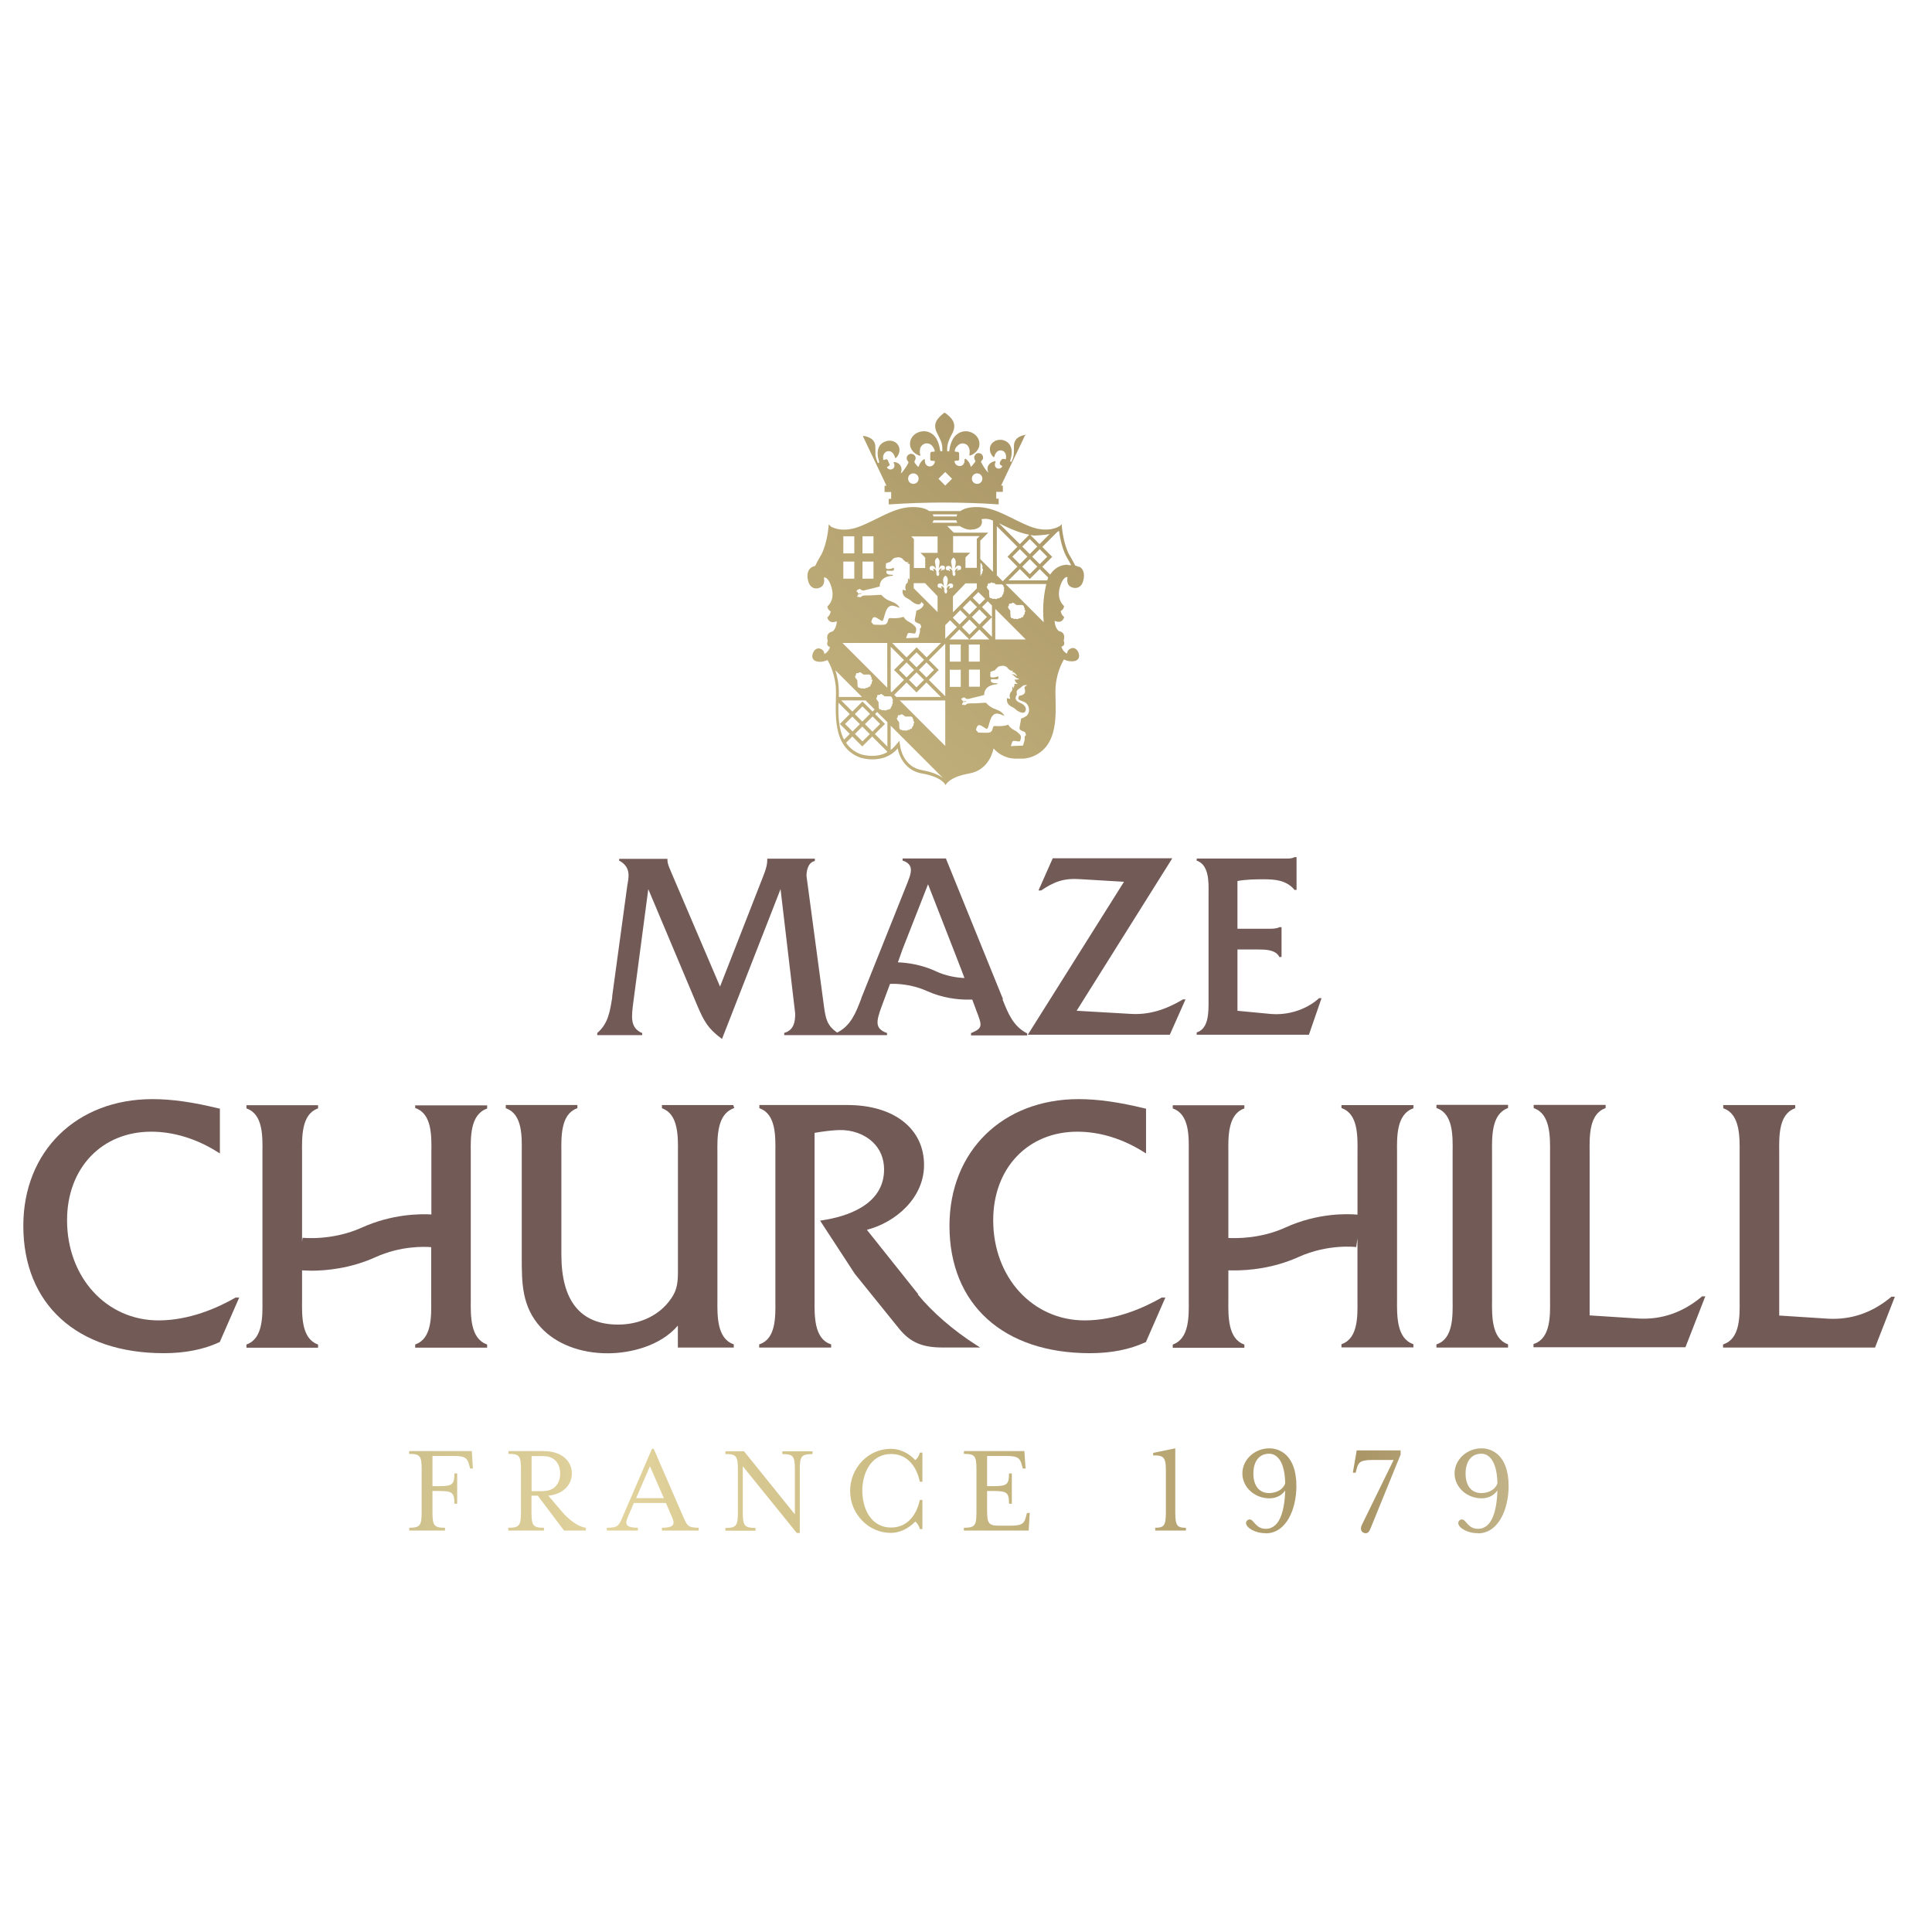 <svg id="favicon" xmlns="http://www.w3.org/2000/svg" width="512" height="512" xmlns:xlink="http://www.w3.org/1999/xlink" viewBox="0 0 512 512"><defs><style>.o{fill:url(#k);}.p{fill:url(#j);}.q{fill:url(#i);}.r{fill:url(#h);}.s{fill:url(#m);}.t{fill:url(#n);}.u{fill:url(#l);}.v{fill:url(#g);}.w{fill:url(#f);}.x{fill:url(#e);}.y{fill:url(#d);}.z{fill:url(#c);}.aa{isolation:isolate;}.ab{mix-blend-mode:multiply;}.ac{fill:#725a57;}</style><linearGradient id="c" x1="17.86" y1="119.4" x2="469.66" y2="121.57" gradientTransform="translate(0 514.94) scale(1 -1)" gradientUnits="userSpaceOnUse"><stop offset="0" stop-color="#e4d284"/><stop offset=".15" stop-color="#c6b985"/><stop offset=".32" stop-color="#e3d49e"/><stop offset=".47" stop-color="#cdbe86"/><stop offset=".76" stop-color="#8a7a54"/><stop offset=".96" stop-color="#dad4af"/><stop offset="1" stop-color="#ebe7c2"/></linearGradient><linearGradient id="d" x1="17.86" y1="119.24" x2="469.66" y2="121.41" gradientTransform="translate(0 514.94) scale(1 -1)" gradientUnits="userSpaceOnUse"><stop offset="0" stop-color="#e4d284"/><stop offset=".15" stop-color="#c6b985"/><stop offset=".32" stop-color="#e3d49e"/><stop offset=".47" stop-color="#cdbe86"/><stop offset=".76" stop-color="#aa9667"/><stop offset="1" stop-color="#ebe7c2"/></linearGradient><linearGradient id="e" x1="17.86" y1="119.38" x2="469.66" y2="121.55" gradientTransform="translate(0 514.94) scale(1 -1)" gradientUnits="userSpaceOnUse"><stop offset="0" stop-color="#e4d284"/><stop offset=".15" stop-color="#c6b985"/><stop offset=".32" stop-color="#e3d49e"/><stop offset=".47" stop-color="#cdbe86"/><stop offset=".76" stop-color="#aa9667"/><stop offset="1" stop-color="#ebe7c2"/></linearGradient><linearGradient id="f" x1="17.86" y1="118.62" x2="469.66" y2="120.79" gradientTransform="translate(0 514.94) scale(1 -1)" gradientUnits="userSpaceOnUse"><stop offset="0" stop-color="#e4d284"/><stop offset=".15" stop-color="#c6b985"/><stop offset=".32" stop-color="#e3d49e"/><stop offset=".47" stop-color="#cdbe86"/><stop offset=".76" stop-color="#aa9667"/><stop offset="1" stop-color="#ebe7c2"/></linearGradient><linearGradient id="g" x1="17.86" y1="118.78" x2="469.66" y2="120.95" gradientTransform="translate(0 514.94) scale(1 -1)" gradientUnits="userSpaceOnUse"><stop offset="0" stop-color="#e4d284"/><stop offset=".15" stop-color="#c6b985"/><stop offset=".32" stop-color="#e3d49e"/><stop offset=".47" stop-color="#cdbe86"/><stop offset=".76" stop-color="#aa9667"/><stop offset="1" stop-color="#ebe7c2"/></linearGradient><linearGradient id="h" x1="17.86" y1="118.67" x2="469.66" y2="120.84" gradientTransform="translate(0 514.94) scale(1 -1)" gradientUnits="userSpaceOnUse"><stop offset="0" stop-color="#e4d284"/><stop offset=".15" stop-color="#c6b985"/><stop offset=".32" stop-color="#e3d49e"/><stop offset=".47" stop-color="#cdbe86"/><stop offset=".76" stop-color="#aa9667"/><stop offset="1" stop-color="#ebe7c2"/></linearGradient><linearGradient id="i" x1="17.86" y1="118.81" x2="469.66" y2="120.98" gradientTransform="translate(0 514.94) scale(1 -1)" gradientUnits="userSpaceOnUse"><stop offset="0" stop-color="#e4d284"/><stop offset=".15" stop-color="#c6b985"/><stop offset=".32" stop-color="#e3d49e"/><stop offset=".47" stop-color="#cdbe86"/><stop offset=".76" stop-color="#aa9667"/><stop offset="1" stop-color="#ebe7c2"/></linearGradient><linearGradient id="j" x1="17.86" y1="118.33" x2="469.66" y2="120.5" gradientTransform="translate(0 514.94) scale(1 -1)" gradientUnits="userSpaceOnUse"><stop offset="0" stop-color="#e4d284"/><stop offset=".15" stop-color="#c6b985"/><stop offset=".32" stop-color="#e3d49e"/><stop offset=".47" stop-color="#cdbe86"/><stop offset=".76" stop-color="#aa9667"/><stop offset="1" stop-color="#ebe7c2"/></linearGradient><linearGradient id="k" x1="17.86" y1="117.95" x2="469.66" y2="120.12" gradientTransform="translate(0 514.94) scale(1 -1)" gradientUnits="userSpaceOnUse"><stop offset="0" stop-color="#e4d284"/><stop offset=".15" stop-color="#c6b985"/><stop offset=".32" stop-color="#e3d49e"/><stop offset=".47" stop-color="#cdbe86"/><stop offset=".76" stop-color="#aa9667"/><stop offset="1" stop-color="#ebe7c2"/></linearGradient><linearGradient id="l" x1="17.86" y1="118.06" x2="469.66" y2="120.23" gradientTransform="translate(0 514.94) scale(1 -1)" gradientUnits="userSpaceOnUse"><stop offset="0" stop-color="#e4d284"/><stop offset=".15" stop-color="#c6b985"/><stop offset=".32" stop-color="#e3d49e"/><stop offset=".47" stop-color="#cdbe86"/><stop offset=".76" stop-color="#aa9667"/><stop offset="1" stop-color="#ebe7c2"/></linearGradient><linearGradient id="m" x1="16.8" y1="110.55" x2="342.03" y2="506.3" gradientTransform="translate(0 514.94) scale(1 -1)" gradientUnits="userSpaceOnUse"><stop offset="0" stop-color="#e4d284"/><stop offset=".15" stop-color="#c6b985"/><stop offset=".32" stop-color="#e3d49e"/><stop offset=".47" stop-color="#cdbe86"/><stop offset=".76" stop-color="#aa9667"/><stop offset="1" stop-color="#ebe7c2"/></linearGradient><linearGradient id="n" x1="39.31" y1="92.09" x2="364.49" y2="487.83" gradientTransform="translate(0 514.94) scale(1 -1)" gradientUnits="userSpaceOnUse"><stop offset="0" stop-color="#e4d284"/><stop offset=".15" stop-color="#c6b985"/><stop offset=".32" stop-color="#e3d49e"/><stop offset=".47" stop-color="#cdbe86"/><stop offset=".76" stop-color="#aa9667"/><stop offset="1" stop-color="#ebe7c2"/></linearGradient></defs><g class="aa"><g id="b"><path class="ac" d="M265.79,264.73c-.14-.32-.28-.69-.42-1.02l-14.64-36.06v-.14h-11.54v.6h.18c.92.32,1.48.79,1.8,1.39.6,1.2-.09,2.91-.74,4.57l-11.87,29.69c-.14.32-.28.65-.37,1.02-1.39,3.6-2.68,7.02-6.33,8.87h0c-2.72-1.89-3.05-3.69-3.51-7.02l-4.62-34.49c0-.79.14-3.37,2.03-3.93h.18v-.65h-12.61v.32c0,1.43-.46,2.77-1.06,4.29l-11.45,29.28-13.02-30.48s-.14-.32-.18-.46c-.37-.83-.74-1.71-.74-2.59v-.32h-12.79v.55h.14c2.82,1.62,2.45,3.97,2.12,5.86,0,.18-.05.37-.09.51l-4.02,29.46v.37c-.6,3.69-1.06,6.88-3.88,9.33l-.09.09v.55h11.91v-.6h-.14c-3.09-1.43-2.72-4.2-2.17-8.4l3.93-29.69,13.02,30.94c1.75,4.06,2.77,5.96,6.28,8.59l.23.18,15.52-39.71,3.88,32.97c0,2.17-.32,4.29-2.72,5.08h-.18v.65h27.24v-.6h-.14c-3.09-1.2-2.77-2.96-1.29-7.02l2.22-5.96c1.52-.09,5.59,0,9.7,1.85,4.29,1.94,8.36,2.31,10.81,2.31h1.29l.69,1.85.32.88c1.62,4.2,1.85,4.76-1.2,6.1h-.14v.65h14.87v-.6h-.14c-3.6-1.89-4.94-5.31-6.37-8.91l.09-.14ZM247.92,257.34c-3.79-1.71-7.43-2.22-9.97-2.31l1.25-3.51,6.74-17.18,6.7,17.18,2.03,5.22.92,2.45c-1.89-.09-4.71-.46-7.62-1.8l-.05-.05Z"/><path class="ac" d="M313.49,264.86c-4.8,2.86-9.19,4.11-13.81,3.83l-14.36-.83,25.12-40.04.23-.37h-31.68l-3.79,8.54h.69c3.37-2.26,5.91-3.32,10.39-3l11.59.69-25.26,40.17-.23.37h37.63l4.16-9.37s-.69,0-.69,0Z"/><path class="ac" d="M349.51,264.59c-3.37,3-8.17,4.53-12.84,4.11l-8.73-.83v-16.25h5.17c2.12,0,4.8,0,5.86,1.85v.14h.65v-7.9h-.55c-.79.42-1.89.42-3,.42h-8.13v-12.65c2.26-.42,4.66-.46,6.93-.46,3.05,0,5.96.23,8.13,2.72v.09h.6v-8.68h-.55c-.69.42-1.57.37-2.54.37h-23.37v.6h.14c3.09,1.2,3.05,5.5,3,8.59v28.35c0,3.14.09,7.39-3,8.5h-.14v.65h29.74l3.23-9.37.09-.32h-.69v.09Z"/><path class="ac" d="M62.42,343.87c-4.8,2.77-12.28,6.05-20.41,6.05-13.81,0-24.24-11.41-24.24-26.55,0-13.81,9.19-23.46,22.3-23.46,5.96,0,12.1,1.89,17.69,5.45l.51.32v-11.91h-.23c-6.97-1.71-12.56-2.49-17.64-2.49-20.13,0-34.22,13.81-34.22,33.57,0,20.83,14.27,33.76,37.22,33.76,5.63,0,10.57-.97,14.73-2.91h.09l5.17-11.82h-.97Z"/><path class="ac" d="M110.08,293.63l.18.09c4.2,1.57,4.11,7.34,4.06,11.59v16.53c-3.19-.18-10.48-.09-18.38,3.46-7.94,3.6-15.7,2.72-15.75,2.72l-.14,1.02v-23.5c-.05-4.29-.14-10.16,4.06-11.73l.18-.09v-.83h-18.98v.83l.18.09c4.2,1.57,4.11,7.3,4.06,11.5v39.25c.05,4.25.14,10.07-4.06,11.68l-.18.09v.83h18.98v-.83l-.18-.09c-4.16-1.57-4.11-7.39-4.06-11.68v-7.9c.6,0,1.43.09,2.45.09,3.79,0,10.3-.55,16.95-3.56,6.79-3.09,13.11-2.82,14.82-2.68v14.22c.05,4.2.14,9.93-4.06,11.5l-.18.09v.83h19.07v-.83l-.18-.09c-4.25-1.57-4.2-7.43-4.16-11.68v-39.02c-.05-4.25-.14-10.07,4.16-11.68l.18-.09v-.83h-19.07v.83l.05-.14Z"/><path class="ac" d="M194.31,293.73l.28-.09-.28-.79h-18.89v.83l.18.09c4.16,1.57,4.11,7.39,4.06,11.64v30.8c0,3.19,0,5.5-1.99,8.17-2.91,4.16-8.08,6.65-13.85,6.65-9.97,0-15.05-6.23-15.05-18.52v-27.11c-.05-4.25-.14-10.07,4.06-11.64l.18-.09v-.83h-18.98v.83l.18.09c4.2,1.57,4.11,7.3,4.06,11.5v27.98c0,6.7,0,13.02,5.03,18.52,4.02,4.39,10.48,6.88,17.73,6.88,6.05,0,13.99-1.94,18.61-7.34v5.82h14.82v-.83l-.18-.09c-4.25-1.57-4.2-7.43-4.16-11.68v-38.97c-.05-4.29-.09-10.16,4.16-11.78v-.05Z"/><path class="ac" d="M243.35,343l-13.62-17.09c7.57-1.94,15.15-8.4,15.15-17.18,0-9.65-7.99-15.89-20.32-15.89h-23.32v.83l.18.09c4.2,1.57,4.11,7.34,4.06,11.59v39.34c.05,4.25.14,10.02-4.06,11.5l-.23.09v.83h19.07v-.83l-.23-.09c-4.25-1.52-4.2-7.39-4.16-11.64v-44.33c2.45-.42,4.39-.65,6.28-.74,3.56-.14,6.83,1.02,9.14,3.19,1.99,1.89,3,4.39,3,7.25,0,9.6-10.3,12.56-16.44,13.48l-.51.09,9.19,14.08,11.78,14.59c2.91,3.56,6.1,4.94,11.45,4.94h9.97l-.92-.6c-6-3.79-11.82-8.82-15.56-13.44l.09-.09Z"/><path class="ac" d="M307.86,343.87c-4.8,2.77-12.28,6.05-20.41,6.05-13.81,0-24.24-11.41-24.24-26.55,0-13.81,9.19-23.46,22.3-23.46,5.96,0,12.1,1.89,17.69,5.45l.51.32v-11.91h-.23c-6.97-1.71-12.61-2.49-17.64-2.49-20.13,0-34.22,13.81-34.22,33.57,0,20.83,14.27,33.76,37.22,33.76,5.63,0,10.57-.97,14.73-2.91h.09l5.17-11.82h-.97Z"/><path class="ac" d="M355.51,293.63l.18.09c4.2,1.57,4.11,7.34,4.06,11.59v16.58c-2.59-.23-10.53-.51-19.12,3.42-6.6,3-13.11,2.86-15.1,2.77v-22.53c-.05-4.29-.14-10.16,4.06-11.73l.18-.09v-.83h-18.98v.83l.18.09c4.2,1.57,4.11,7.3,4.06,11.5v39.25c.05,4.25.14,10.07-4.06,11.68l-.18.09v.83h18.98v-.83l-.18-.09c-4.16-1.57-4.11-7.39-4.06-11.68v-7.9h1.66c3.79,0,10.3-.55,16.95-3.56,7.9-3.56,15.19-2.63,15.28-2.63l.32-2.31v16.49c.05,4.2.14,9.93-4.06,11.5l-.18.09v.83h19.07v-.83l-.18-.09c-4.25-1.57-4.2-7.43-4.16-11.68v-39.02c-.05-4.25-.14-10.07,4.16-11.68l.18-.09v-.83h-19.07v.83-.05Z"/><path class="ac" d="M380.72,293.63l.18.09c4.2,1.57,4.11,7.34,4.06,11.59v39.2c.05,4.29.14,10.16-4.06,11.68l-.23.09v.83h18.98v-.83l-.18-.09c-4.16-1.57-4.11-7.39-4.06-11.68v-39.02c-.05-4.29-.14-10.16,4.06-11.78l.18-.09v-.83h-18.98v.83h.05Z"/><path class="ac" d="M451.01,343.6c-5.03,4.25-10.76,6.19-16.9,5.82l-12.84-.83v-43.27c-.05-4.25-.14-10.02,4.06-11.59l.18-.09v-.83h-19.07v.83l.18.09c4.25,1.57,4.2,7.48,4.16,11.73v38.97c.05,4.29.14,10.16-4.16,11.68l-.23.09v.83h40.27l5.26-13.48h-.88l-.09.09.05-.05Z"/><path class="ac" d="M501.34,343.55l-.09.09c-5.03,4.25-10.71,6.19-16.9,5.82l-12.84-.83v-43.27c-.05-4.25-.14-10.02,4.06-11.59l.18-.09v-.83h-19.07v.83l.18.09c4.25,1.57,4.2,7.48,4.16,11.78v38.97c.05,4.29.14,10.16-4.16,11.68l-.23.09v.83h40.27l5.26-13.48h-.88l.05-.09Z"/><g class="ab"><path class="z" d="M108.42,404.87c2.91,0,3.32-.6,3.32-4.11v-11.41c0-3.51-.42-4.06-3.32-4.06v-.74h16.62l.28,4.62h-.74l-.18-.69c-.46-1.85-.83-2.63-4.02-2.63h-5.77v7.99h1.75c3.51,0,4.06-.42,4.06-3.37h.74v8.03h-.74c0-2.96-.55-3.37-4.06-3.37h-1.75v5.63c0,3.51.42,4.11,3.32,4.11v.74h-9.47v-.74h-.05Z"/><path class="y" d="M134.74,404.87c2.91,0,3.32-.6,3.32-4.11v-11.41c0-3.51-.42-4.06-3.32-4.06v-.74h9.28c4.89,0,7.53,2.68,7.53,5.91,0,3.05-2.26,5.5-6.23,5.91l3.42,4.02c2.08,2.45,4.43,4.2,6.51,4.48v.74h-5.77l-6.97-9.24h-1.66v4.39c0,3.51.42,4.11,3.32,4.11v.74h-9.47v-.74h.05ZM143.97,395.13c3.05,0,4.48-2.08,4.48-4.62s-1.39-4.62-4.48-4.62h-3.09v9.28h3.09v-.05Z"/><path class="x" d="M160.87,404.87c2.96,0,3.14-.6,4.2-3.05l7.71-17.87h.46l7.76,17.87c1.11,2.45,1.25,3.05,4.16,3.05v.74h-9.74v-.74c2.91,0,3.6-.74,2.72-2.68l-1.66-3.88h-8.5l-1.66,3.88c-.83,1.89-.18,2.68,2.72,2.68v.74h-8.22v-.74h.05ZM175.93,397.02l-3.69-8.45-3.65,8.45h7.34Z"/><path class="w" d="M196.85,388.57v12.24c0,3.51.46,4.11,3.37,4.11v.74h-7.99v-.74c2.91,0,3.32-.6,3.32-4.11v-11.41c0-3.51-.42-4.06-3.32-4.06v-.74h4.94l13.48,16.72v-11.91c0-3.51-.42-4.06-3.32-4.06v-.74h7.99v.74c-2.91,0-3.37.55-3.37,4.06v16.85h-.79l-14.27-17.64-.05-.05Z"/><path class="v" d="M225.29,395.08c0-6.1,4.85-11.13,10.76-11.13,2.45,0,4.76,1.11,6.51,3,.46-.37,1.02-1.11,1.2-1.99h.69v7.71h-.69c-.97-4.57-3.69-7.34-7.57-7.34-5.63,0-7.67,5.4-7.67,9.74s2.03,9.74,7.67,9.74c3.88,0,6.6-2.82,7.57-7.3h.69v7.71h-.69c-.18-.83-.74-1.66-1.2-1.99-1.8,1.85-4.06,3-6.51,3-5.91,0-10.76-5.03-10.76-11.13v-.05Z"/><path class="r" d="M255.45,404.87c2.91,0,3.32-.6,3.32-4.11v-11.41c0-3.51-.42-4.06-3.32-4.06v-.74h16.02l.32,4.62h-.74l-.18-.69c-.51-1.85-.83-2.63-4.06-2.63h-5.22v7.99h1.75c3.51,0,4.06-.42,4.06-3.37h.74v8.03h-.74c0-2.96-.55-3.37-4.06-3.37h-1.75v5.13c0,3.51.42,4.06,3.32,4.06h3c3.23,0,3.6-.79,4.06-2.68l.18-.69h.74l-.28,4.66h-17.18s0-.74,0-.74Z"/></g><g class="ab"><path class="q" d="M314.28,404.87v.74h-8.13v-.74c2.36,0,2.82-.6,2.82-4.16v-11.17c0-3.56-.83-3.88-3.37-3.83v-.69l5.86-1.2v16.9c0,3.56.46,4.16,2.82,4.16Z"/><path class="p" d="M335.38,406.31c-2.91,0-5.17-1.52-5.17-2.68,0-.6.55-.97.97-.97,1.11,0,1.57,2.49,4.25,2.49,3.93,0,4.99-5.22,5.17-10.16-.83,1.15-2.17,2.08-4.2,2.08-3.93,0-7.16-2.96-7.16-6.6s3.23-6.65,7.16-6.65c2.68,0,7.16,1.75,7.16,10.02,0,6-2.63,12.51-8.13,12.51l-.05-.05ZM336.35,385.25c-3.09,0-4.2,2.63-4.2,5.26s1.11,5.17,4.2,5.17c2.08,0,3.83-1.11,4.25-2.63-.18-6.93-2.96-7.8-4.25-7.8Z"/><path class="o" d="M371.21,385.39l-7.8,19.16c-.51,1.29-.83,1.99-1.89,1.71-.51-.18-1.25-.79-.6-2.17l8.4-17.18h-5.77c-3.23,0-3.65.74-4.11,2.68l-.18.69h-.74l1.02-5.91h11.64v.97l.05.05Z"/><path class="u" d="M391.62,406.31c-2.91,0-5.17-1.52-5.17-2.68,0-.6.55-.97.97-.97,1.11,0,1.57,2.49,4.25,2.49,3.93,0,4.99-5.22,5.17-10.16-.83,1.15-2.17,2.08-4.2,2.08-3.93,0-7.16-2.96-7.16-6.6s3.23-6.65,7.16-6.65c2.68,0,7.16,1.75,7.16,10.02,0,6-2.63,12.51-8.13,12.51l-.05-.05ZM392.59,385.25c-3.09,0-4.2,2.63-4.2,5.26s1.11,5.17,4.2,5.17c2.08,0,3.83-1.11,4.25-2.63-.18-6.93-2.96-7.8-4.25-7.8Z"/></g><path class="s" d="M271.93,115.25s-.18-.05-.32,0c-.46.09-.88.23-1.29.42-1.11.51-1.62,1.39-1.62,2.59v1.43c0,.88-.18,1.66-.55,2.45-.05.14-.09.32-.32.23-.18-.09-.14-.23-.09-.37.18-.65.37-1.25.37-1.94.14-2.22-1.34-3.46-2.91-3.51-1.15-.05-2.22.51-2.68,1.52-.42.92-.14,2.17.65,2.96.23.23.32.18.37-.14.14-.42.32-.83.65-1.15.55-.55,1.52-.51,2.03.09.42.51.46,1.06.37,1.71,0,.18-.14.18-.32.14q-.69-.28-1.06.42c-.05.09-.14.23-.18.32q-.28.65.37.97c.32.14.23.28.05.46-.37.37-.88.46-1.34.18-.46-.28-.55-.79-.37-1.39,0-.09.18-.23.09-.37s-.28-.05-.42,0c-1.02.28-2.17,1.25-1.52,2.82,0,0,.09.09,0,.14-.79-.79-1.34-1.71-1.85-2.68-.09-.18-.09-.32.09-.46.32-.28.51-.65.37-1.11s-.42-.79-.92-.88c-.46-.09-.88.05-1.15.46-.32.42-.32.83-.09,1.29.09.18.23.37.05.6-.32.42-.65.88-1.11,1.29-.18-.79-.51-1.39-1.02-1.85-.14-.14-.32-.37-.55-.28-.18.09-.05.32-.09.51,0,.18-.05.32-.09.51-.18.55-.55.83-1.15.88-.55,0-.97-.23-1.25-.69-.32-.6-.23-.74.42-.74h.18c.32,0,.46-.14.46-.46v-1.34c0-.37-.18-.55-.55-.55h-.32c-.28,0-.32-.14-.28-.37.09-.42.28-.83.6-1.11.51-.55,1.11-.88,1.89-.69.79.18,1.2.74,1.39,1.52.09.42.09.88,0,1.29-.05.37,0,.46.37.28.6-.23,1.11-.6,1.52-1.06,1.34-1.52.83-3.74-.92-4.76-1.94-1.11-4.2-.46-5.36,1.52-.51.92-.79,1.89-.92,2.91,0,.23-.09.42-.37.37-.28,0-.23-.23-.23-.42,0-.79.09-1.57.42-2.36.28-.79.69-1.48,1.06-2.22.65-1.39.55-2.68-.46-3.83-.28-.32-.6-.65-.92-.88-.92-.69-.6-.74-1.52,0-1.85,1.57-2.26,3.05-1.11,5.13.32.6.6,1.2.88,1.85.32.79.42,1.62.37,2.45,0,.14,0,.28-.23.28s-.32-.14-.37-.32c0-.09,0-.23-.05-.32-.14-.92-.42-1.85-.88-2.68-.88-1.52-2.45-2.31-4.16-1.94-1.57.32-2.72,1.52-2.86,2.91-.14,1.43.69,2.72,2.22,3.37.14.05.28.14.42.09.14-.09.09-.28,0-.42-.09-.42-.05-.88,0-1.29.18-1.06,1.25-1.75,2.26-1.48.79.23,1.2.79,1.52,1.52.23.6.18.65-.42.65-.51,0-.6.09-.65.65v.79c0,.83-.14,1.02.92.97.32,0,.37.14.28.42-.23.69-.79,1.11-1.43,1.06-.74-.09-1.15-.6-1.2-1.48,0-.14.09-.37-.09-.42-.14-.05-.28.09-.42.18-.46.42-.83.88-1.02,1.48-.14.42-.18.46-.51.09-.18-.23-.37-.46-.55-.69-.18-.23-.23-.46-.05-.74.42-.6.14-1.39-.51-1.66-.51-.23-1.11-.05-1.43.37s-.32,1.06.09,1.48c.18.23.18.37.05.6-.32.6-.69,1.2-1.11,1.75-.23.32-.46.65-.83.88.55-1.48-.05-2.63-1.43-2.96-.14,0-.28-.09-.42,0-.14.14,0,.28.09.37.18.51.09,1.06-.28,1.34s-.88.32-1.25.05c-.46-.32-.46-.46,0-.69.37-.18.46-.42.23-.74-.14-.28-.28-.55-.37-.83-.14-.28-.32-.32-.6-.23-.6.23-.65.23-.65-.46v-.32c.09-.69.6-1.29,1.15-1.39.69-.14,1.29.18,1.66.83.14.23.28.51.32.79.05.23.18.23.42,0,.65-.69.97-1.75.69-2.68-.55-1.62-2.31-2.12-3.79-1.48-1.43.6-1.94,1.8-1.89,3.28,0,.65.18,1.29.37,1.94.05.18.05.32-.14.42-.23.09-.23-.14-.28-.23-.23-.55-.42-1.11-.51-1.71-.09-.79,0-1.52-.05-2.31,0-1.2-.6-2.03-1.66-2.49-.37-.18-.74-.28-1.15-.37-.14,0-.28-.14-.42,0-.09.14,0,.23.09.37.79,1.66,1.62,3.37,2.4,5.03,1.2,2.54,2.4,5.08,3.6,7.57,0,.05.05.09.09.18h-.51v1.66h1.75v1.8h-.65v.83h0v.65h.23c9.65-.65,19.3-.65,28.91,0v-1.52h-.65v-1.8h1.75v-1.66h-.46c.51-1.06,3.69-7.8,5.31-11.13.28-.6.55-1.15.83-1.75,0-.09.09-.18.05-.28l.42-.28ZM258.95,125.45c.74,0,1.39.6,1.39,1.39s-.6,1.39-1.39,1.39-1.39-.6-1.39-1.39.6-1.39,1.39-1.39ZM250.5,125.08l1.8,1.8-1.8,1.8-1.8-1.8,1.8-1.8ZM242.05,125.45c.74,0,1.39.6,1.39,1.39s-.6,1.39-1.39,1.39-1.39-.6-1.39-1.39.6-1.39,1.39-1.39Z"/><path class="t" d="M285.83,150.21s-.46-.23-.88-.32c-.55-1.15-1.66-3-1.66-3-1.71-3.37-1.94-7.99-1.94-7.99-.14.14-.23.28-.37.42-.23.18-3.05,2.03-7.8.28-4.99-1.89-9.37-5.31-14.45-5.22-2.17,0-3.46.51-4.2,1.06h-8.27c-.74-.55-2.03-1.06-4.2-1.06-5.08-.09-9.47,3.37-14.45,5.22-3.83,1.43-6.33.51-7.34,0-.23-.18-.42-.42-.65-.65h0s-.23,4.62-1.94,7.99c0,0-1.11,1.85-1.66,3.05-.37.09-.65.18-.83.28-1.43.88-1.39,2.59-.92,4.02.6,1.85,2.36,1.99,3.42,1.2,1.06-.74.65-2.45.65-2.45,0,0,1.2-.42,2.08,2.86.88,3.28-1.15,4.8-1.15,4.8,0,.88.88,1.34.88,1.34-.18,1.11-.92,1.57-.92,1.57.55,2.03,2.54,1.02,2.54,1.02-.14,2.12-1.15,2.72-1.15,2.72-2.08.42-1.25,2.49-1.25,2.49-.6,1.43.6,1.62.6,1.62-.46,1.48-1.52,1.85-1.52,1.85,0,0,.05-1.11-1.2-1.43-1.25-.32-1.8,1.15-1.8,1.15-.74,1.99,1.02,2.26,1.02,2.26,1.06.23,1.99,0,2.82-.37.55.92,2.26,4.11,2.26,8.54,0,5.31-1.2,14.5,6.42,17.32,0,0,1.39.46,3.28.46,2.03,0,4.66-.55,6.65-2.91,0,0,.83,5.68,6.42,6.65,5.59.97,6.28,3.14,6.28,3.14v-.05h0s.74-2.12,6.28-3.09c5.45-.97,6.37-6.42,6.42-6.65,1.2,1.39,2.63,2.12,4.02,2.49h0c.23.05.46.09.69.14h.14c.18,0,.37.05.6.09h2.54c1.2-.14,1.99-.42,1.99-.42,7.62-2.77,6.42-11.96,6.42-17.32,0-4.48,1.71-7.67,2.26-8.54.83.42,1.75.6,2.82.42,0,0,1.75-.28,1.02-2.26,0,0-.55-1.48-1.8-1.15s-1.2,1.43-1.2,1.43c0,0-1.06-.32-1.52-1.85,0,0,1.2-.18.6-1.62,0,0,.79-2.12-1.25-2.49,0,0-1.02-.6-1.15-2.72,0,0,1.99,1.02,2.54-1.02,0,0-.74-.46-.92-1.57,0,0,.88-.46.88-1.34,0,0-1.99-1.57-1.15-4.8.88-3.28,2.08-2.86,2.08-2.86,0,0-.42,1.71.65,2.45s2.82.65,3.42-1.2c.46-1.39.51-3.14-.92-4.02l-.14.05ZM274.61,141.89h.46c1.29-.09,2.26-.18,3.09-.37l-2.68,2.68-2.4-2.4c.51.09,1.02.14,1.48.14l.05-.05ZM272.9,148.17l1.99,1.99-1.99,1.99-1.99-1.99,1.99-1.99ZM270.27,149.51l-1.99-1.99,1.99-1.99,1.99,1.99-1.99,1.99ZM273.55,147.53l1.99-1.99,1.99,1.99-1.99,1.99-1.99-1.99ZM274.89,144.85l-1.99,1.99-1.99-1.99,1.99-1.99,1.99,1.99ZM272.76,141.71l-2.49,2.49-5.54-5.54c2.22,1.11,5.22,2.54,8.03,3.05ZM264.17,152.47v-13.02l5.45,5.45-2.63,2.63,2.63,2.63-3.88,3.88h0l-1.57-1.57h0ZM263.39,154.45s.51.42.55.42h1.43c.09,0,.18,0,.28.09.05,0,.09.05.14.09l.05.05h0s.09.14.09.23v.14h0c.09.05.14.14.18.23v.28c0,.09,0,.14-.09.18v.09h0c.09.09.09.23.09.32,0,.14-.05.23-.18.32v.05h0c0,.09.05.18,0,.28,0,.14-.09.28-.18.37,0,0-.09.05-.14.09h0v.09c0,.09,0,.18-.09.28,0,0,0,.05-.05.09h0v.05s-.14.09-.23.09h-.18s-.05.09-.09.14c-.05.05-.09.09-.18.14h-.46v.05s-.09.09-.18.14h-.28c-.09,0-.23,0-.32-.09h-.09c-.18.09-.32.09-.51,0-.09,0-.14-.09-.18-.14h-.23s-.14,0-.18-.09l-.05-.05c-.05-.09-.09-.18-.14-.28v-.18c0-.18,0-.42-.05-.6v-.74c0-.09-.46-.6-.51-.69,0-.09-.05-.14-.09-.23v-.23s.05-.05.09-.09l.09-.09s.05-.09.05-.14v-.18c0-.09.05-.23.14-.28h0s0-.05.05-.05h.37s.09,0,.14-.05c0,0,.09-.05.09-.09,0,0,.09-.09.14-.09h.18s.09.05.14.09c.05,0,.14.05.18.09l.23-.09ZM271.65,161.61h0c.09.09.09.23.09.32,0,.14-.05.23-.18.32v.05h0c0,.09.05.18,0,.28,0,.14-.09.28-.18.37,0,0-.09.05-.14.09h0v.09c0,.09,0,.18-.09.28,0,0,0,.05-.05.09h0s-.14.09-.23.09h-.18s-.05.09-.09.14c-.05.05-.09.09-.18.14h-.46v.05s-.09.09-.18.14h-.28c-.09,0-.23,0-.32-.09h-.09c-.18.09-.32.09-.51,0-.09,0-.14-.09-.18-.14h-.23s-.14,0-.18-.09l-.05-.05c-.05-.09-.09-.18-.14-.28v-.18c0-.18,0-.42-.05-.6v-.74c0-.09-.46-.6-.51-.69,0-.09-.05-.14-.09-.23v-.23s.05-.05.09-.09l.09-.09s.05-.09.05-.14v-.18c0-.09.05-.23.14-.28h.42s.09,0,.14-.05c0,0,.09-.05.09-.09,0,0,.09-.09.14-.09h.18s.09.05.14.09c.05,0,.14.05.18.09.05,0,.51.42.55.42h1.43c.09,0,.18,0,.28.09.05,0,.09.05.14.09l.05.05h0s.09.14.09.23v.14h0c.09.05.14.14.18.23v.28s0,.14-.09.18v.09l.23-.09ZM271.84,169.46h-8.08v-8.08l8.08,8.08ZM256.74,175.33v-4.53h2.91v4.53s-2.91,0-2.91,0ZM259.69,177.45v4.53h-2.91v-4.53h2.91ZM251.57,155.28s-.23.05-.32.14c-.23.18-.37.51-.42.79,0,0,0,.09.05.09h.14s.09,0,.09.09c0,.05,0,.09-.09.09h0q-.18,0-.09.14c0,.09.05.14.14.18v.09h0c-.09,0-.14,0-.14.09,0,.23-.18.32-.37.28-.14,0-.18-.14-.18-.28,0-.09-.05-.14-.14-.09h-.05s-.05,0,0-.05c.05-.09.14-.18.14-.28,0-.05,0-.09-.05-.09h-.14s-.09,0-.09-.09t.09-.05c.18,0,.23,0,.14-.18-.05-.18-.14-.37-.28-.55-.09-.09-.18-.18-.37-.23h-.09s-.09,0-.14.05v.14s.09.09.14.14c.05.09.05.14,0,.23,0,.09-.09.09-.14,0s-.18-.14-.28-.18h-.23c-.14,0-.28-.05-.32-.18-.14-.18-.14-.51,0-.74.14-.18.37-.23.6-.23.28,0,.51.14.69.37.09.14.18.28.32.46-.09-.32-.18-1.15-.23-1.48-.09-.55.09-1.02.55-1.39h.14c.42.37.6.83.51,1.43-.05.32-.14,1.15-.23,1.48.09-.18.28-.42.42-.6.23-.28.69-.32,1.02-.14.14.09.18.18.23.37,0,.23,0,.42-.14.6-.05.05-.14.09-.23.09h-.23c-.14,0-.23.05-.32.18,0,.05-.09.05-.14,0,0-.09,0-.18.05-.28.05-.05.09-.09.14-.14v-.09s-.05-.05-.09-.05l-.05-.14ZM242.19,191.12h0c.09.09.09.23.09.32,0,.14-.05.23-.18.32v.05h0c0,.09.05.18,0,.28,0,.14-.09.28-.18.37,0,0-.09.05-.14.09h0v.09c0,.09,0,.18-.09.28,0,0,0,.05-.05.09h0v.05c-.09.05-.14.09-.23.09h-.18s-.05.09-.09.14c-.05.05-.09.09-.18.14h-.46v.05s-.09.09-.18.14h-.28c-.09,0-.23,0-.32-.09h-.09c-.18.09-.32.09-.51,0-.09,0-.14-.09-.18-.14h-.23s-.14,0-.18-.09l-.05-.05c-.05-.09-.09-.18-.14-.28v-.18c0-.18,0-.42-.05-.6v-.74c0-.09-.46-.6-.51-.69,0-.09-.05-.14-.09-.23v-.23s.05-.05.09-.09l.09-.09s.05-.09.05-.14v-.18c0-.09.05-.23.14-.28h.42s.09,0,.14-.05c0,0,.09-.05.09-.09,0,0,.09-.09.14-.09h.18s.09.05.14.09c.05,0,.14.05.18.09.05,0,.51.42.55.42h1.43c.09,0,.18,0,.28.09.05,0,.09.05.14.09l.05.05h0s.09.14.09.23v.14h0c.09.05.14.14.18.23v.28c0,.09,0,.14-.09.18v.09l.23-.14ZM237.53,184.7l-.55-.55,3.28-3.28,2.63,2.63,2.63-2.63,3.83,3.83h-11.82ZM240.9,174.86l1.99-1.99,1.99,1.99-1.99,1.99-1.99-1.99ZM244.87,180.17l-1.99,1.99-1.99-1.99,1.99-1.99,1.99,1.99ZM242.24,177.54l-1.99,1.99-1.99-1.99,1.99-1.99,1.99,1.99ZM236.93,177.54l2.63,2.63-3.28,3.28-.23-.23v-11.82l3.51,3.51s-2.63,2.63-2.63,2.63ZM243.53,177.54l1.99-1.99,1.99,1.99-1.99,1.99-1.99-1.99ZM242.88,171.59l-2.63,2.63-3.83-3.83h12.98l-3.83,3.83-2.63-2.63h-.05ZM247.78,149.19c-.09-.55.09-1.02.55-1.39h.14c.42.37.6.83.51,1.43-.05.32-.14,1.15-.23,1.48.09-.18.28-.42.42-.6.23-.28.69-.32,1.02-.14.14.09.18.18.23.37,0,.23,0,.42-.14.6-.05.05-.14.09-.23.09h-.23c-.14,0-.23.05-.32.18,0,.05-.09.05-.14,0,0-.09,0-.18.05-.28.05-.05.09-.09.14-.14v-.09s-.05-.05-.09-.05c-.14,0-.23.05-.32.14-.23.18-.37.51-.42.79,0,0,0,.09.05.09h.14s.09,0,.09.09c0,.05,0,.09-.09.09h0q-.18,0-.09.14c0,.09.05.14.14.18v.09h0c-.09,0-.14,0-.14.09,0,.23-.18.32-.37.28-.14,0-.18-.14-.18-.28,0-.09-.05-.14-.14-.09h-.05s-.05,0,0-.05c.09-.09.14-.18.14-.28,0-.05,0-.09-.05-.09h-.14s-.09,0-.09-.09t.09-.05c.18,0,.23,0,.14-.18-.05-.18-.14-.37-.28-.55-.09-.09-.18-.18-.37-.23h-.09s-.09,0-.14.05v.14s.09.09.14.14c.05.09.05.14,0,.23,0,.09-.09.09-.14,0s-.18-.14-.28-.18h-.23c-.14,0-.28-.05-.32-.18-.14-.18-.14-.51,0-.74.14-.18.37-.23.6-.23.28,0,.51.14.69.37.09.14.18.28.32.46-.09-.32-.18-1.15-.23-1.48l-.05-.14ZM248.47,158.01v4.2l-6.33-6.33v-1.34h3s3.32,3.46,3.32,3.46ZM252.07,149.19c-.09-.55.09-1.02.55-1.39h.14c.42.37.6.83.51,1.43-.05.32-.14,1.15-.23,1.48.09-.18.28-.42.42-.6.23-.28.69-.32,1.02-.14.14.09.18.18.23.37,0,.23,0,.42-.14.6-.05.05-.14.09-.23.09h-.23c-.14,0-.23.05-.32.18,0,.05-.09.05-.14,0,0-.09,0-.18.05-.28.05-.05.09-.09.14-.14v-.09s-.05-.05-.09-.05c-.14,0-.23.05-.32.14-.23.18-.37.51-.42.79,0,0,0,.09.05.09h.14s.09,0,.09.09c0,.05,0,.09-.09.09h0q-.18,0-.09.14c0,.09.05.14.14.18v.09h0c-.09,0-.14,0-.14.09,0,.23-.18.32-.37.28-.14,0-.18-.14-.18-.28,0-.09-.05-.14-.14-.09h-.05s-.05,0,0-.05c.09-.09.14-.18.14-.28,0-.05,0-.09-.05-.09h-.14s-.09,0-.09-.09t.09-.05c.18,0,.23,0,.14-.18-.05-.18-.14-.37-.28-.55-.09-.09-.18-.18-.37-.23h-.09s-.09,0-.14.05v.14s.09.09.14.14c.05.09.05.14,0,.23,0,.09-.09.09-.14,0s-.18-.14-.28-.18h-.23c-.14,0-.28-.05-.32-.18-.14-.18-.14-.51,0-.74.14-.18.37-.23.6-.23.28,0,.51.14.69.37.09.14.18.28.32.46-.09-.32-.18-1.15-.23-1.48l-.05-.14ZM260.43,150.76h0c.09.09.09.23.09.32,0,.14-.05.23-.18.32v.05h0c0,.09.05.18,0,.28,0,.14-.09.28-.18.37,0,0-.09.05-.14.09h0v.09c0,.09,0,.18-.09.28,0,0,0,.05-.05.09h-.05v-3.42h.09s.09.05.14.09l.05.05h0s.09.14.09.23v.14h0c.09.05.14.14.18.23v.28s0,.14-.09.18v.09l.14.23ZM261.08,158.7l-1.52,1.52-1.8-1.8,1.52-1.52,1.8,1.8ZM257.11,159.07l1.8,1.8-1.99,1.99-1.8-1.8,1.99-1.99ZM252.54,162.26v-4.2l3.32-3.46h3v1.34s-6.33,6.33-6.33,6.33ZM259.55,161.52l1.99,1.99-1.99,1.99-1.99-1.99,1.99-1.99ZM259.14,142.54l-.28.28v7.67h-3v-2.77l1.25-1.25h-4.53v-4.39h7.02l-.42.42-.05.05ZM254.48,161.7l1.8,1.8-1.99,1.99-1.8-1.8,1.99-1.99ZM256.92,164.2l1.99,1.99-1.99,1.99-1.99-1.99,1.99-1.99ZM256.92,169.46l2.63-2.63,2.63,2.63h-5.26ZM260.25,166.18l2.63-2.63v5.22l-2.63-2.63v.05ZM260.25,160.87l1.52-1.52,1.11,1.11v3.05s-2.63-2.63-2.63-2.63ZM257.43,140.32c.42,0,.79,0,1.11-.14,1.02-.28,1.43-.83,1.57-1.25.18-.46.14-.92,0-1.34.32-.05.69-.09,1.06-.09.65,0,1.2.14,1.75.37.05,0,.14.09.23.09v13.58l-3.37-3.37v-4.89l2.12-2.12h-9.14l-1.75-1.75h3.32c.55.28,1.48.97,3.05.97l.05-.05ZM253.69,136.31c-.14.28-.18.51-.18.55h-6.14s-.05-.28-.18-.55h6.56-.05ZM247.36,137.88h6.05s.14.46.32.65h-6.65c.18-.23.28-.46.32-.69l-.05.05ZM248.47,142.12v4.39h-4.53l1.25,1.25v2.77h-3v-7.67l-.28-.28-.42-.42h7.02l-.05-.05ZM228.57,142.12h2.91v4.53h-2.91v-4.53ZM228.57,148.82h2.91v4.53h-2.91v-4.53ZM227.05,156.53s.18-.28.32-.28c.05,0,.09,0,.14-.05.09-.14.23-.14.42-.09.05,0,.09.05.14.09.28.32.69.32,1.06.23.42-.09.88-.23,1.29-.32.46-.09,2.26-.55,2.72-.69,0,0-.28-2.49,3.14-2.82.09,0,.28,0,.32-.05.05,0,.09-.14,0-.18-.18-.14-1.15.09-1.62-.42-.09-.14-.14-.69,0-.69.28-.05.79,0,1.06,0,.42,0,.83.09.88-.42,0-.18-.14-.42-.14-.42-.09.23-1.15.42-1.57.37-.23,0-.46-.18-.46-.42v-.51c0-.09.05-.18.18-.18-.09,0-.18,0-.18-.14s0-.23.18-.28c.23-.05.69-.37.92-.32.05,0,.14,0,.14-.09s.09-.14.14-.18c.14-.09.65-.74.83-.79.69-.14,1.2-.37,1.89,0,.18.09.37.18.51.37h-.18c.18.09.37.18.51.37.28.32.65.42,1.02.37h.09c-.09.09-.18.23-.32.32.09,0,.32.09.6.18v3.69s0,.09-.05.14c-.05.09-.14.37-.14.46-.05-.09-.05-.37-.14-.46,0,0-.14-.14-.14,0v.09c.05.32,0,.65-.09.97-.05.14-.28.23-.37.37-.23.55-.37.97-.09,1.71,0,.09-.51-.09-.83-.18-.09.42-.23,1.57,1.15,2.26.6.28,1.06.65,1.39.97.37.28,1.94,1.25,2.36.14v-.18l.69.69c-.14.37-.32.74-.69,1.02-.32.28-.74.46-1.11.6-.05,0-.14,0-.18.09-.09.92-.46,2.26-.42,2.59.05.51,1.43.92,1.43.92,0,0,.51.88.14,1.02-.18.09-.23.32-.18.51,0,.28,0,.6-.09.88l-.37,1.2-3.23.14s.23-.74.42-1.2c.23-.46,1.43.09,1.99-.09,0,0,.42-.74.23-1.39-.09-.37-.65-.83-1.06-1.15-.28-.18-.55-.37-.83-.51-1.06-.55-1.43-1.34-1.43-1.34-.74.28-1.75.46-3.23.37,0,0-.65-.14-.79.28s-.18,1.29-1.02,1.43c-.69.14-2.91,0-2.91,0l-.6-.69c.09-.37.18-.74.42-1.06.55-.74,1.8.6,2.45.79.79-.18.6-4.8,3.28-3.97.32.09.83.28,1.39.51-.32-.79-1.43-1.48-2.31-1.75-1.75-.6-2.54-1.71-2.54-1.71h-.74c-.79.09-1.57.09-2.36.14h-.14c-.51,0-1.02,0-1.52.05-.14,0-.28.05-.37.14-.09.09-.23.18-.32.23-.18.09-.32.09-.46,0-.14-.14-.18-.09-.32,0-.09.09-.14.09-.14,0,0-.18,0-.32.09-.42.05,0,.09-.09.09-.14,0-.14.14-.18.28-.23.18,0,.32,0,.51-.05.05,0,.18,0,.14-.09,0-.09-.09-.05-.18-.05-.14,0-.32,0-.46.05-.23,0-.37,0-.37-.28,0-.14-.09-.18-.23-.18s-.14-.05-.09-.14l.09-.14ZM223.49,142.12h2.91v4.53h-2.91v-4.53ZM223.49,148.82h2.91v4.53h-2.91v-4.53ZM235.13,170.39h0v11.87l-11.87-11.87h11.87ZM227.88,191.9l-1.94,1.94-1.99-1.99,1.94-1.94,1.99,1.99ZM226.54,189.23l2.03-2.03,1.99,1.99-2.03,2.03-1.99-1.99ZM228.52,192.55l1.99,1.99-1.94,1.94-1.99-1.99,1.94-1.94ZM229.22,191.9l2.03-2.03,1.99,1.99-2.03,2.03-1.99-1.99ZM231.2,188.53l-2.63-2.63-2.68,2.68-2.96-2.96h6.46l2.4,2.4-.55.55-.05-.05ZM231.11,180.04h0c.09.09.09.23.09.32,0,.14-.05.23-.18.32v.05h0c0,.09.05.18,0,.28,0,.14-.09.28-.18.37,0,0-.09.05-.14.09h0v.09c0,.09,0,.18-.09.28,0,0,0,.05-.05.09h0c-.09.05-.14.09-.23.09h-.18s-.05.09-.09.14c-.05.05-.09.09-.18.14h-.46v.05s-.09.09-.18.14h-.28c-.09,0-.23,0-.32-.09h-.09c-.18.09-.32.09-.51,0-.09,0-.14-.09-.18-.14h-.23s-.14,0-.18-.09l-.05-.05c-.05-.09-.09-.18-.14-.28v-.18c0-.18,0-.42-.05-.6v-.74c0-.09-.46-.6-.51-.69,0-.09-.05-.14-.09-.23v-.23s.05-.05.09-.09l.09-.09s.05-.09.05-.14v-.18c0-.09.05-.23.14-.28h.42s.09,0,.14-.05c0,0,.09-.05.09-.09,0,0,.09-.09.14-.09h.18s.09.05.14.09c.05,0,.14.05.18.09.05,0,.51.42.55.42h1.43c.09,0,.18,0,.28.09.05,0,.09.05.14.09l.05.05h0s.09.14.09.23v.14h0c.09.05.14.14.18.23v.28c0,.09,0,.14-.09.18v.09l.23-.09ZM221.37,177.63l7.07,7.07h-6.14v-1.29c0-2.26-.42-4.25-.92-5.77ZM222.24,186.27l2.96,2.96-2.63,2.63,2.63,2.63-1.52,1.52c-1.48-2.86-1.57-6.56-1.48-9.74h.05ZM235.13,199.34c-1.15.65-2.49.97-4.02.97-1.71,0-2.96-.42-2.96-.42-1.8-.65-3.05-1.75-3.93-3.05l1.66-1.66,2.63,2.63,2.63-2.63,3.93,3.93v.23h.05ZM235.13,197.81l-3.28-3.28,2.68-2.68-2.63-2.63.55-.55,2.72,2.72v6.46l-.05-.05ZM235.77,187.79h0s-.05.09-.09.14c-.05.05-.09.09-.18.14h-.46v.05s-.09.09-.18.14h-.28c-.09,0-.23,0-.32-.09h-.09c-.18.09-.32.09-.51,0-.09,0-.14-.09-.18-.14h-.23s-.14,0-.18-.09l-.05-.05c-.05-.09-.09-.18-.14-.28v-.18c0-.18,0-.42-.05-.6v-.74c0-.09-.46-.6-.51-.69,0-.09-.05-.14-.09-.23v-.23s.05-.05.09-.09l.09-.09s.05-.09.05-.14v-.18c0-.09.05-.23.14-.28h.42s.09,0,.14-.05c0,0,.09-.05.09-.09,0,0,.09-.09.14-.09h.18s.09.05.14.09c.05,0,.14.05.18.09.05,0,.51.42.55.42h1.43c.09,0,.18,0,.28.09.05,0,.09.05.14.09l.05.05h0s.09.14.09.23v.14h0c.09.05.14.14.18.23v.28s0,.14-.09.18v.09h0c.09.09.09.23.09.32,0,.14-.05.23-.18.32v.05h0c0,.09.05.18,0,.28,0,.14-.09.28-.18.37,0,0-.09.05-.14.09h0v.09c0,.09,0,.18-.09.28,0,0,0,.05-.05.09h0v.05s-.14.09-.23.09h-.18l.23-.14ZM244.36,204.09c-4.89-.83-5.68-5.73-5.73-5.96l-.28-1.8-1.2,1.39c-.32.37-.69.74-1.11,1.02v-6.42l13.85,13.85c-1.02-.74-2.68-1.57-5.59-2.08h.05ZM250.5,197.68l-12.05-12.05h12.05v12.05ZM250.5,184.52l-4.34-4.34,2.63-2.63-2.63-2.63,4.34-4.34s0,13.95,0,13.95ZM250.5,169.23v-3.56l1.29-1.29,1.8,1.8-3.09,3.09v-.05ZM254.24,166.83l2.63,2.63h-5.26l2.63-2.63ZM254.61,182.02h-2.91v-4.53h2.91v4.53ZM254.61,175.33h-2.91v-4.53h2.91v4.53ZM271.88,189.78c-.32.28-.74.46-1.11.6-.05,0-.14,0-.18.09-.09.92-.46,2.26-.42,2.59.05.51,1.43.92,1.43.92,0,0,.51.88.14,1.02-.18.09-.23.32-.18.51,0,.28,0,.6-.09.88l-.37,1.2-3.23.14s.23-.74.42-1.2c.23-.46,1.43.09,1.99-.09,0,0,.42-.74.23-1.39-.09-.37-.65-.83-1.06-1.15-.28-.18-.55-.37-.83-.51-1.06-.55-1.43-1.34-1.43-1.34-.74.28-1.75.46-3.23.37,0,0-.65-.14-.79.28s-.18,1.29-1.02,1.43c-.69.14-2.91,0-2.91,0l-.6-.69c.09-.37.18-.74.42-1.06.55-.74,1.8.6,2.45.79.79-.18.6-4.8,3.28-3.97.32.09.83.28,1.39.51-.32-.79-1.43-1.48-2.31-1.75-1.75-.6-2.54-1.71-2.54-1.71h-.74c-.79.09-1.57.09-2.36.14h-.14c-.51,0-1.02,0-1.52.05-.14,0-.28.05-.37.14s-.23.18-.32.23c-.18.09-.32.09-.46,0-.14-.14-.18-.09-.32,0-.09.09-.14.09-.14,0,0-.18,0-.32.09-.42.05,0,.09-.09.09-.14,0-.14.14-.18.28-.23.18,0,.32,0,.51-.05.05,0,.18,0,.14-.09,0-.09-.09-.05-.18-.05-.14,0-.32,0-.46.05-.23,0-.37,0-.37-.28,0-.14-.09-.18-.23-.18s-.14-.05-.09-.14c.09-.14.18-.28.32-.28.05,0,.09,0,.14-.05.09-.14.23-.14.42-.09.05,0,.09.05.14.09.28.32.69.32,1.06.23.42-.09.88-.23,1.29-.32.46-.09,2.26-.55,2.72-.69,0,0-.28-2.49,3.14-2.82.09,0,.28,0,.32-.05.05,0,.09-.14,0-.18-.18-.14-1.15.09-1.62-.42-.09-.14-.14-.69,0-.69.28-.05.79,0,1.06,0,.42,0,.83.09.88-.42,0-.18-.14-.42-.14-.42-.09.23-1.15.42-1.57.37-.23,0-.46-.18-.46-.42v-.51c0-.09.05-.18.18-.18-.09,0-.18,0-.18-.14s0-.23.18-.28c.23-.05.69-.37.92-.32.05,0,.14,0,.14-.09s.09-.14.14-.18c.14-.09.65-.74.83-.79.69-.14,1.2-.37,1.89,0,.18.09.37.18.51.37h-.18c.18.09.37.18.51.37.28.32.65.42,1.02.37h.09c-.09.09-.18.23-.32.32.14,0,.6.09.88.42.18.18.37.37.42.65v.09s-.05,0-.09-.05c-.32-.42-.74-.55-1.29-.46.42.14.69.42.97.69.28.28.55.42.92.42h.09v.05c-.14.14-.32.18-.55.23h-.65q0,.09.05.14c.09.14.14.32.23.46.09.18.28.32.46.42,0,0,.09,0,.09.09-.18,0-.37.05-.55.05-.09,0-.37-.14-.32.09.05.23,0,.46-.14.69-.05.09-.14.37-.14.46-.05-.09-.05-.37-.14-.46,0,0-.14-.14-.14,0v.09c.05.32,0,.65-.09.97-.05.14-.28.23-.37.37-.23.55-.37.97-.09,1.71,0,.09-.51-.09-.83-.18-.09.42-.23,1.57,1.15,2.26.6.28,1.06.65,1.39.97.37.28,1.94,1.25,2.36.14.32-.92-.42-1.62-1.2-1.99-.51-.23-1.11-.46-1.34-.97-.23-.46-.05-1.02.28-1.39,0,0-.09-.18-.09-.23,0-.18-.05-.37,0-.51.09-.51.65-.74,1.02-1.02.18-.14.32-.32.51-.46.37-.28.88-.28,1.29-.18,0,0-.92.28-.74.79.18.51.23,1.2-.14,1.48-.37.32-.83.46-1.15.46-.14,0-.32.37-.32.46-.05.14-.05.28,0,.42.18.37.83.51,1.2.65.65.23,1.11.6,1.39,1.25.42,1.02.23,2.08-.65,2.77l.09-.09ZM276.59,164.89l-10.11-10.11h10.81c-.46,1.85-1.15,5.54-.69,10.11ZM277.66,153.39h0v.05s-.05.14-.14.37h-10.25l3-3,2.63,2.63,2.63-2.63,2.26,2.26s-.09.18-.14.28v.05ZM283.01,149.65c-1.99,0-3.56.88-4.71,2.63l-2.08-2.08,2.63-2.63-2.63-2.63,3.97-3.97s.32-.18.46-.28c.23,1.71.74,4.43,1.89,6.7.28.46.88,1.52,1.34,2.4-.28,0-.6-.05-.92-.05l.05-.09Z"/></g></g></svg>